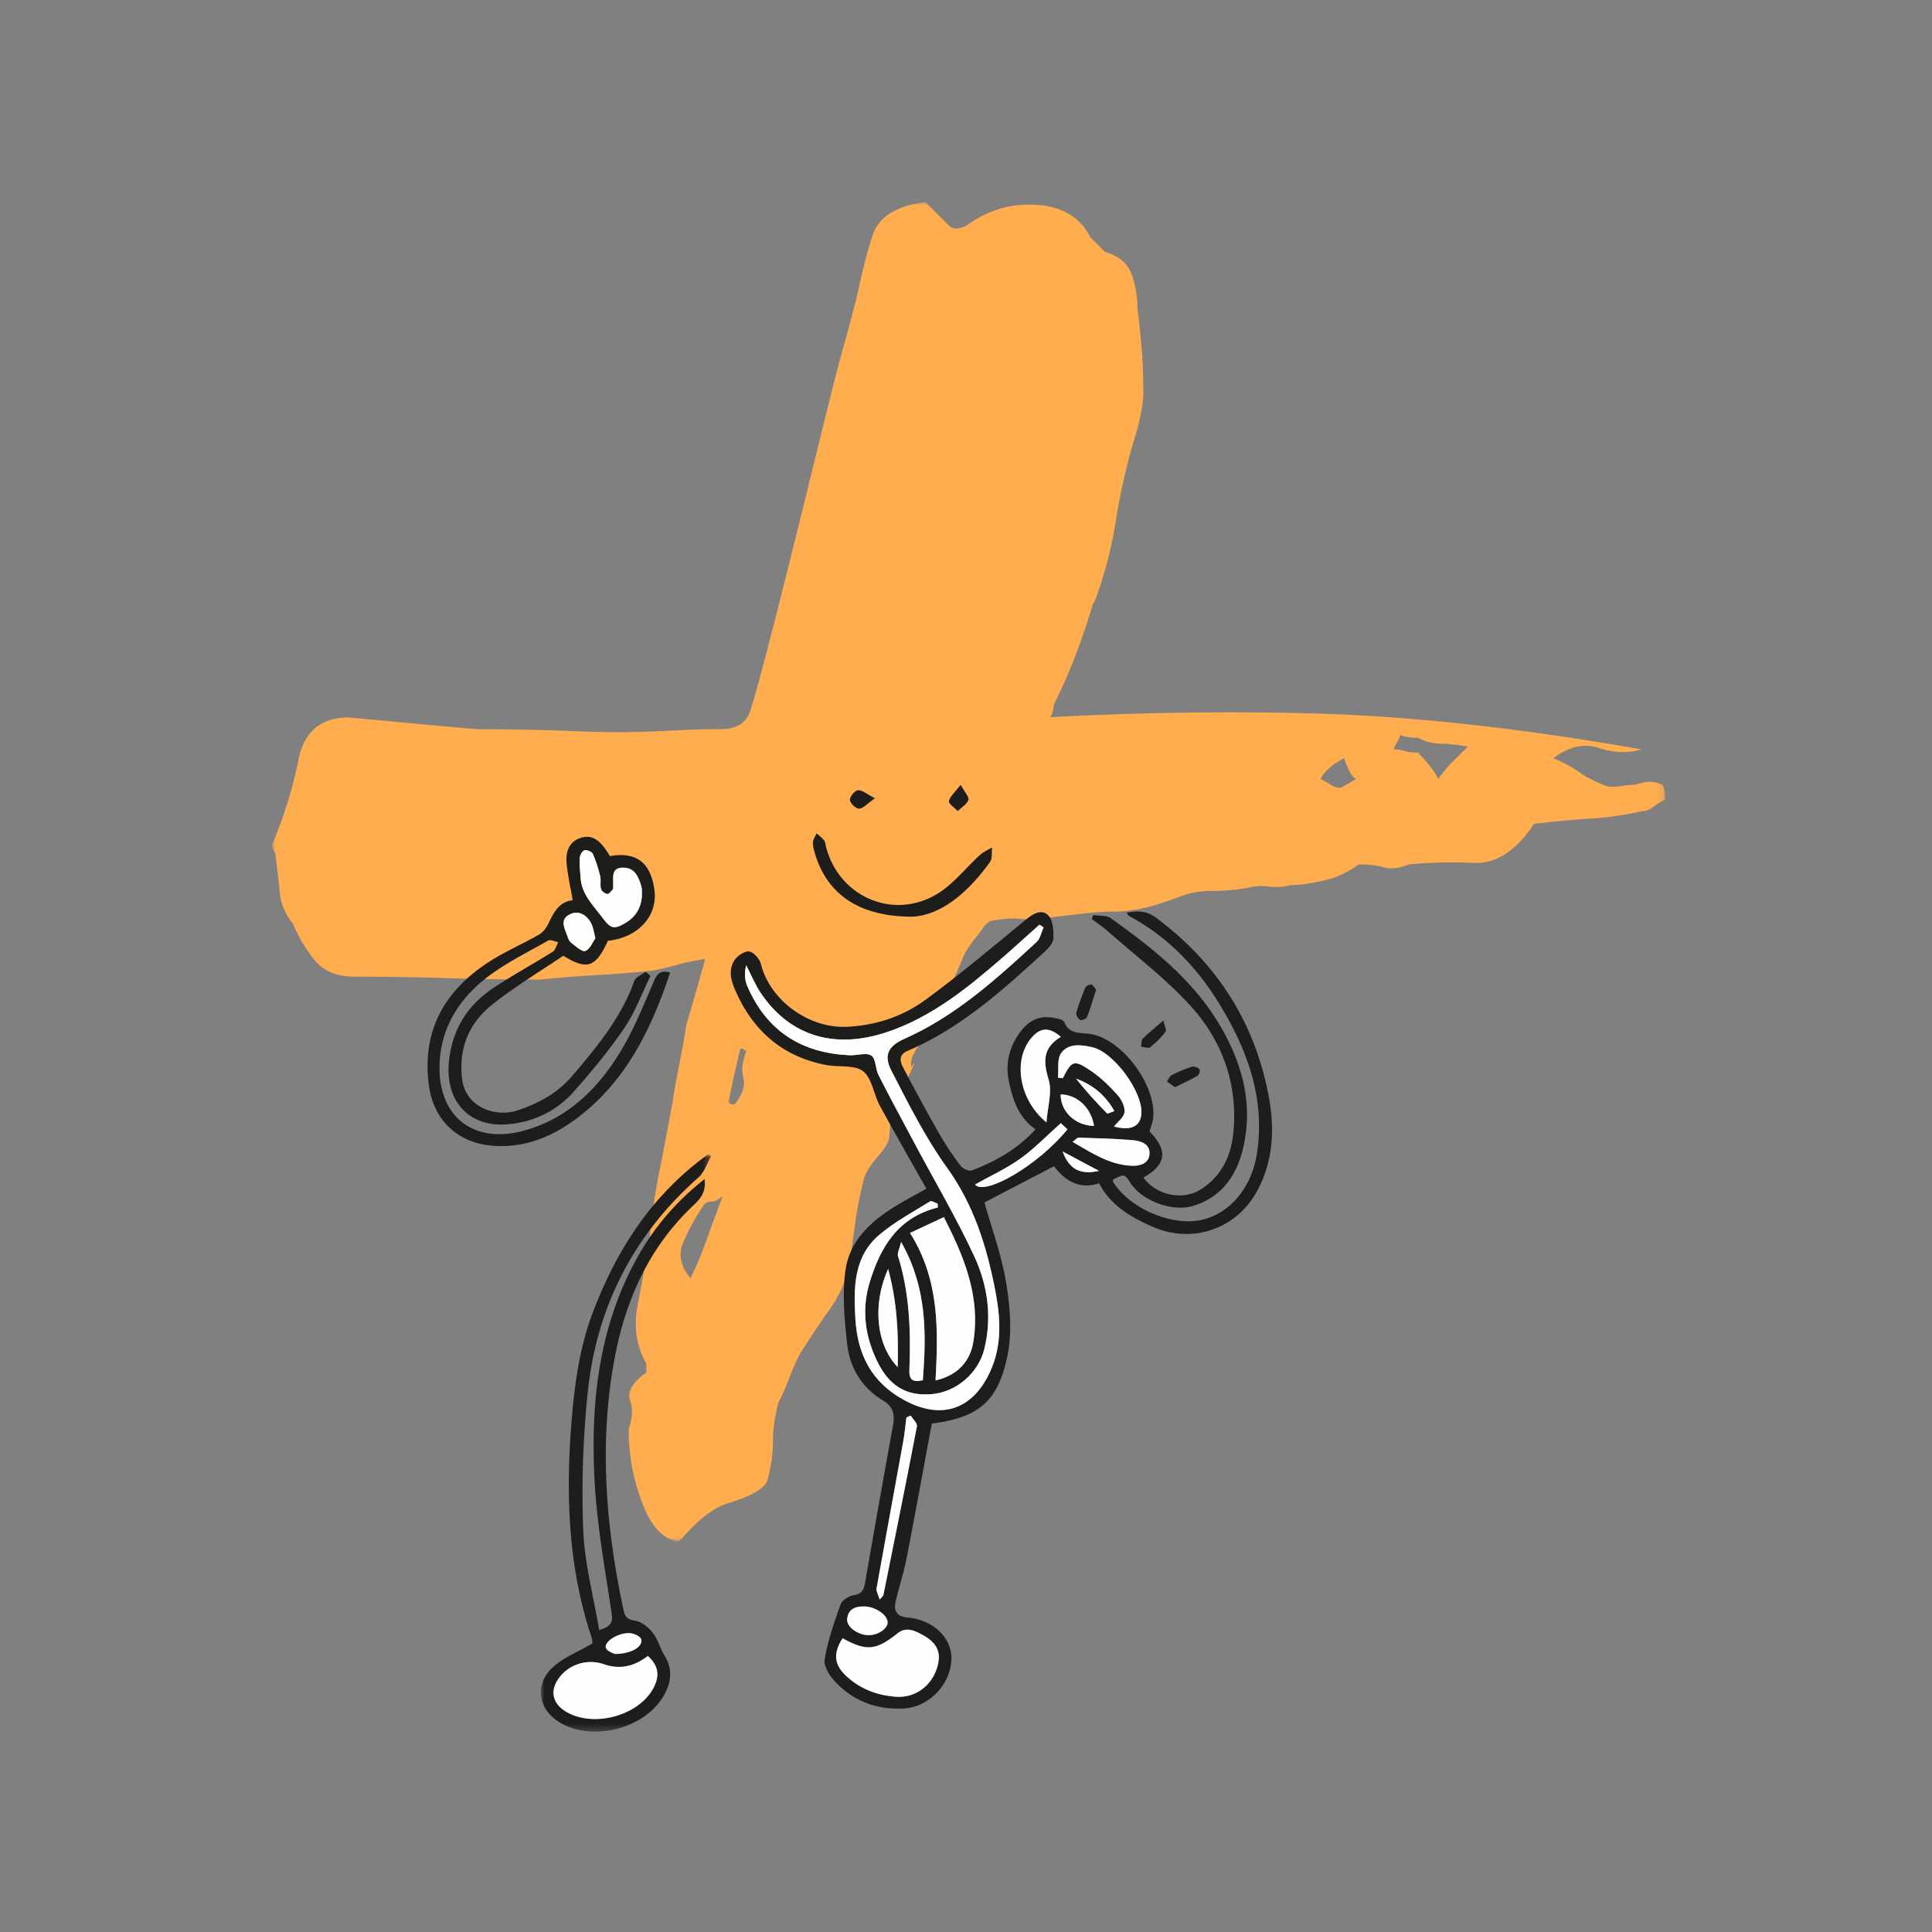 <svg width="280" height="280" viewBox="0 0 280 280" xmlns="http://www.w3.org/2000/svg" xmlns:xlink="http://www.w3.org/1999/xlink">
    <rect x="0" y="0" width="280" height="280" fill="#808080" stroke="none"/>
    <defs>
        <path id="85yr7ctfua" d="M0 0h201.877v194.164H0z"/>
        <path id="h5xlsq7src" d="M0 0h24.7v83.674H0z"/>
    </defs>
    <g fill="none" fill-rule="evenodd">
        <g transform="translate(39.455 29.273)">
            <mask id="zhjjnl4cib" fill="#fff">
                <use xlink:href="#85yr7ctfua"/>
            </mask>
            <path d="M201.447 84.458c-1.138-.56-2.42-.56-3.842.002-.569 0-1.35.074-2.34.212-1.007.153-1.788.074-2.356-.211-1.43-.56-2.632-1.21-3.625-1.923-1.007-.7-2.21-1.342-3.625-1.917 2.267-1.707 4.476-2.203 6.606-1.497 2.138.714 4.2.786 6.198.21-14.52-2.555-27.892-4.183-40.128-4.893-12.236-.703-30.196-.631-45.56.228.285-.562.423-.985.423-1.277 0-.284.138-.708.43-1.283 2.237-4.493 3.934-9.277 5.391-14.075-.299 1.261 2.14-4.8 3.19-11.516a93.543 93.543 0 0 1 3.188-13.658c.567-2.275.852-3.982.851-5.127a82.77 82.77 0 0 0-.214-6.19 166.444 166.444 0 0 0-.644-6.191c0-1.706-.285-3.34-.854-4.906-.57-1.56-1.853-2.632-3.837-3.2l-2.138-2.136c-1.43-2.843-3.99-4.403-7.686-4.694-3.705-.274-7.117.718-10.244 2.994-1.138.576-1.998.576-2.56.001L94.651 0c-4.267.571-6.825 2.206-7.677 4.91a79.712 79.712 0 0 0-2.126 8.321 335.532 335.532 0 0 1-1.923 7.264 322.094 322.094 0 0 0-1.922 7.256c-2.818 11.34-9.794 40.225-11.76 46.081-.576 1.713-1.997 2.567-4.272 2.569-2.283 0-4.696.075-7.248.213-2.567.147-5.097.214-7.371.214-4.267.003-4.202-.063-8.32-.207a362.16 362.16 0 0 0-12.164-.208 828.253 828.253 0 0 1-9.604-.85c-2.99-.282-6.051-.566-9.172-.856-3.989 0-6.41 2-7.261 5.981A61.863 61.863 0 0 1 0 93.063c0 .583.139 1.006.43 1.29.271 1.991.484 3.836.637 5.542.138 1.713.781 3.281 1.926 4.702.847 1.99 1.912 3.777 3.196 5.33 1.284 1.567 3.202 2.347 5.762 2.346a427.41 427.41 0 0 1 13.445.213c4.413.137 8.889.208 13.446.207 2.845-.285 5.55-.498 8.109-.644 2.567-.148 5.264-.36 8.115-.646a44.658 44.658 0 0 0 3.625-.854c.991-.285 2.348-.562 4.053-.855a344.05 344.05 0 0 1-2.555 8.963c-.074.248-.14.496-.204.744-.524 3.682-1.428 7.285-1.951 10.967a624.259 624.259 0 0 1-1.914 10.034 92.82 92.82 0 0 0-1.49 10.457c-.568 3.13-1.136 6.184-1.704 9.174-.567 2.99-.143 5.762 1.286 8.32l.001 1.29c-1.998 1.423-2.77 2.772-2.347 4.055.424 1.277.351 2.634-.21 4.055.001 3.129.425 6.044 1.28 8.75.86 2.712 2.27 7.087 5.981 7.66.854-.86 3.761-4.529 7.034-5.536 3.268-.985 5.192-2.058 5.76-3.195.568-1.991.86-3.909.859-5.768 0-1.846.268-3.77.843-5.768a33.216 33.216 0 0 0 1.501-3.414c.424-1.13.919-2.268 1.487-3.413a127.356 127.356 0 0 1 4.27-6.403c1.414-1.985 2.413-4.122 2.98-6.405.284-2.274.568-4.411.852-6.41.276-1.982.712-4.12 1.28-6.395.284-.852.853-1.779 1.706-2.778.852-.992 1.421-1.773 1.705-2.348.445-.884.188-2.743.597-3.836 1.769-4.77 4.262-9.394 2.848-7.097-.256-1.042.364-2.085.947-2.99 2.61-4.12 4.7-8.504 6.573-13.003.669-1.627 1.748-2.567 2.703-3.99.569-.853 1.138-1.283 1.707-1.284 1.421-.278 2.77-.358 4.053-.213s2.626.065 4.054-.212c2.275-.285 4.127-.498 5.557-.652a39.847 39.847 0 0 1 3.836-.213c1.128 0 2.413-.138 3.834-.423 1.422-.285 3.274-.854 5.556-1.716 1.421-.563 2.99-.854 4.688-.855a30.2 30.2 0 0 0 5.126-.425c1.13-.284 2.202-.358 3.202-.213.991.146 2.063.073 3.2-.212 1.415 0 3.267-.286 5.549-.862 1.131-.278 2.56-.993 4.265-2.132 1.415 0 2.633.145 3.632.423.991.291 2.202.145 3.623-.425a68.44 68.44 0 0 1 9.393-.214c3.127.144 5.97-1.636 8.529-5.342 0-.276.43-.43 1.283-.43 2.275-.278 4.623-.498 7.044-.644 2.413-.14 4.906-.498 7.472-1.068.563 0 1.132-.211 1.7-.641a10.554 10.554 0 0 1 1.712-1.066c0-1.137-.145-1.853-.43-2.137zM62.95 150.426c-.714 1.999-1.486 3.844-2.34 5.55-1.428-1.706-1.78-3.419-1.072-5.118.714-1.713 1.64-3.42 2.776-5.134.276-.562.707-.847 1.275-.847.569 0 1.138-.285 1.705-.854-.843 2.284-1.638 4.413-2.344 6.403zm5.335-23.481c.28 1.137-.151 2.42-1.28 3.843-.578 0-.854-.145-.854-.422a150.85 150.85 0 0 1 1.703-7.686c.277 0 .569.145.846.422-.569 1.43-.714 2.706-.415 3.843zm86.641-42.046c-.575 0-1.071-.139-1.494-.423a14.715 14.715 0 0 0-1.495-.852c.567-1.13 1.705-2.137 3.418-2.991.57 1.705 1.132 2.704 1.7 2.988l-2.129 1.278zm16.005-3.631a15.864 15.864 0 0 0-1.925 2.35c-.568-1.131-1.56-2.414-2.983-3.836h-.43c-.577 0-1.065-.072-1.494-.217a4.816 4.816 0 0 0-1.49-.22c0-.275.14-.633.425-1.063.283-.424.428-.78.428-1.073.563.291 1.422.438 2.56.437 1.13.568 2.195.852 3.202.852.992 0 2.347.138 4.054.422l-2.347 2.348z" fill="#FFAD4F" mask="url(#zhjjnl4cib)"/>
        </g>
        <path d="M166.596 163.991c2.72 2.73 2.432 4.788-.886 6.668 1.878 2.608 5.74 3.39 8.378 1.681 3.025-1.958 4.37-4.909 4.676-8.353.629-7.075-1.7-13.312-6.398-18.403-3.583-3.88-7.853-7.129-11.835-10.638-.724-.637-1.535-1.177-2.305-1.762l.209-.566c.859.14 1.913.006 2.548.459 6.147 4.369 12.032 9.036 15.917 15.701 3.117 5.348 4.672 11.055 3.348 17.228-.882 4.112-2.997 7.407-7.296 8.749-3.007.938-7.45-.705-9.122-3.316-.834-1.3-.878-1.31-2.498-.506-.01.118-.068.267-.017.35 2.33 3.791 8.358 6.426 12.673 5.546 4.196-.855 7.42-4.68 8.182-9.673 1.19-7.781-1.285-14.694-5.171-21.203-3.29-5.511-7.583-10.093-13.318-13.177-.135-.072-.214-.25-.408-.483 1.617-.364 2.934-.277 4.27.717 8.827 6.563 14.37 15.217 16.35 26.01.856 4.658.635 9.356-1.756 13.68-3.036 5.486-9.39 7.608-15.132 5.074-3.13-1.381-6.022-3.052-7.711-6.276-2.955.939-4.959-.423-6.544-2.478l-10.075 5.248c1.032 3.694 2.469 7.582 3.133 11.599.572 3.455.897 7.186.208 10.566-1.384 6.79-4.29 9.02-10.97 9.88-1.21 6.487-2.383 12.974-3.643 19.444-.403 2.073-1.047 4.098-1.56 6.15-.365 1.46-.009 2.362 1.712 2.52 3.695.34 6.379 2.924 6.33 5.948-.062 3.675-3.185 6.996-6.819 7.222-3.83.238-7.186-.964-9.856-3.686-.861-.88-1.86-2.347-1.698-3.37.433-2.733 1.376-5.403 2.32-8.024.222-.613 1.207-1.22 1.919-1.33 1.32-.206 1.484-.99 1.666-2.042a2904.963 2904.963 0 0 1 3.984-22.449c.29-1.59.175-2.765-1.454-3.743-3.003-1.805-4.774-4.691-5.162-8.106-.4-3.518-.726-7.153-.272-10.63.604-4.602 3.993-7.48 7.829-9.747 1.28-.756 2.593-1.455 3.916-2.195-2.32-4.123-4.597-8.067-6.764-12.071-.885-1.636-1.11-3.945-2.408-4.949-1.25-.966-3.512-.564-5.303-.9-6.19-1.16-10.458-4.77-13.046-10.444-.686-1.503-1.274-3.12-.352-4.65.412-.684 1.464-1.43 2.153-1.367.646.06 1.55 1.063 1.733 1.802 1.31 5.26 6.914 9.38 12.494 9.113 4.181-.2 8.06-1.492 11.358-3.907 4.983-3.65 9.714-7.65 14.493-11.572 1.071-.88 2.317-1.652 3.297-.673.7.697.79 2.226.746 3.367-.025.675-.74 1.428-1.317 1.959-6.035 5.555-12.14 11.03-19.81 14.318-1.392.598-1.074 1.586-.612 2.468 1.676 3.198 3.4 6.375 5.193 9.511a45.069 45.069 0 0 0 3.102 4.679c.314.416 1.207.826 1.62.67 3.474-1.312 6.656-3.123 9.244-5.957-2.475-1.727-3.315-4.3-3.874-6.995-.448-2.163-.086-4.254 1.024-6.153 1.17-2 2.749-3.45 5.314-3.036.599.096 1.523.252 1.684.636.79 1.885 2.403 1.482 3.878 1.74 4.632.81 9.547 7.537 9.016 12.213-.068.605-.32 1.187-.525 1.914m-30.68 11.01c-.007-.187-.016-.374-.024-.56-.374-.123-.887-.465-1.102-.332-2.48 1.55-5.103 2.947-7.322 4.819-3.763 3.175-3.762 7.641-3.507 12.112.297 5.235 2.304 9.295 7.132 11.903 5.26 2.842 9.776 1.42 12.335-4 1.912-4.05 1.56-8.156.738-12.29-1.232-6.205-3.085-12.092-6.897-17.393-3.146-4.377-5.6-9.28-8.086-14.091-1.17-2.266-.443-3.583 1.921-4.633 7.399-3.289 13.29-8.625 19.133-14.02.532-.492.681-1.397 1.007-2.11l-.6-.402c-1.836 1.641-3.65 3.308-5.513 4.918-5.026 4.345-10.173 8.516-16.608 10.666-7.564 2.525-13.988.584-18.202-5.571-.873-1.274-1.459-2.745-2.178-4.126-.256 1.05-.235 2.087.141 2.97 2.795 6.54 7.87 9.786 14.907 10.07 1.053.043 2.378-.429 3.091.055.675.457.583 1.923 1.046 2.833 1.7 3.34 3.484 6.636 5.246 9.943 2.903 5.443 6.053 10.772 8.642 16.362 1.933 4.172 2.565 8.754 1.44 13.36-.865 3.548-4.092 6.259-7.6 6.56-3.724.32-6.225-1.173-8-4.915-1.72-3.626-2.194-7.403-1.007-11.298 1.563-5.131 4.114-9.404 9.868-10.83m-4.032 3.685c4.305 6.845 4.081 14.073 3.7 21.378 3.179-.73 5.027-2.734 5.486-5.633 1.034-6.519-1.331-12.298-4.284-18.035l-4.902 2.29m-9.74 58.752c-1.345 2.072-1.247 3.719.334 5.278 2.042 2.012 4.598 2.987 7.39 3.19 3.106.228 5.657-1.981 6.17-5.079.303-1.83-.694-2.973-2.124-3.775-1.176-.66-2.49-1.383-3.792-.345-3.122 2.488-4.5 2.659-7.977.73m31.179-81.257.705.084c1.321-2.582 1.593-2.736 4.078-1.067 1.425.958 2.69 2.21 3.843 3.492.583.645 1.11 1.694 1.021 2.49-.084.754-1.003 1.417-1.526 2.083 2.519.687 3.962-.038 3.976-2.1.022-3.178-4.07-8.702-7.127-9.393-1.576-.356-3.476-.617-4.516.872-.603.864-.332 2.34-.454 3.54m-21.339 48.969c-.207.094-.415.188-.622.284-.153 1.167-.258 2.344-.467 3.501-1.283 7.09-2.599 14.172-3.859 21.265-.075.418.24.907.453 1.629.39-.467.517-.551.538-.657 1.642-8.15 3.296-16.297 4.86-24.462.085-.445-.584-1.037-.903-1.56m21.755-54.879c-1.69-1.49-3.018-1.36-4.313.205-2.637 3.184-1.758 8.93 2.235 12.19.163-2.263.851-4.402.317-6.17-.793-2.62-.886-4.62 1.761-6.225m-19.992 49.761c.503-6.724.635-13.374-3.152-20.045-.235 1.018-.585 1.62-.445 2.068 1.683 5.393 1.859 10.926 1.64 16.497-.054 1.329.418 1.856 1.957 1.48m21.69-34.545c2.858 1.648 5.399 3.35 8.633 3.465 1.243.045 2.413-.37 2.52-1.673.122-1.507-1.274-1.93-2.431-2.034-2.604-.234-5.226-.28-7.841-.37-.185-.007-.378.253-.881.612m-25.338 32.64c.137-4.876-.09-9.445-1.383-14.23-2.315 5.084-1.754 11.006 1.383 14.23m23.64-35.351c-2.13 1.894-3.866 3.719-5.882 5.15-2.047 1.453-4.37 2.518-6.551 3.741 1.38 1.707 9.123-2.741 13.397-7.994l-.964-.897m-28.394 70.047c-1.316-.03-2.414.338-2.54 1.847-.092 1.106 1.486 2.245 3.01 2.312 1.389.061 2.882-.929 2.845-1.889-.04-1.052-1.745-2.218-3.315-2.27m33.209-69.645c-.43-2.674-2.448-4.528-4.84-4.565-.017 2.467 2.102 4.527 4.84 4.565m2.949-2.147c-1.354-2.418-3.222-3.845-5.556-4.716 1.395 1.794 2.92 3.44 4.49 5.044.09.094.536-.158 1.066-.328m-2.229 8.656-5.28-2.81c.955 2.578 2.551 3.44 5.28 2.81M97.124 140.942c-2.768 8.32-6.494 15.944-13.721 21.275-3.607 2.66-7.63 4.242-12.24 3.808-4.886-.461-8.287-3.72-8.978-8.56-1.103-7.721 1.976-13.55 8.249-17.78 2.418-1.629 5.152-2.785 7.694-4.241.552-.317 1.024-.932 1.314-1.518.788-1.592 1.487-3.216 3.563-3.458-.302-1.727-.68-3.407-.87-5.107-.192-1.73.195-3.373 2.086-3.947 1.82-.552 2.89.691 3.792 2.05.136.206.265.417.387.609 3.803-.667 5.885.913 6.437 4.862.539 3.84-2.405 6.968-6.736 7.41-1.758 3.859-3.022 4.313-6.46 2.163-3.393 2.303-7.005 4.46-10.27 7.055-3.353 2.665-4.912 6.255-4.412 10.737.47 4.196 4.85 5.684 8.033 4.629 3.07-1.017 5.807-2.491 7.962-5.023 3.576-4.202 7.08-8.417 8.97-13.73.202-.571 1.084-.902 1.65-1.344l.697.601c-1.246 2.54-2.227 5.261-3.803 7.578-2.208 3.248-4.741 6.299-7.353 9.24-2.492 2.807-5.852 4.382-9.536 4.689-5.545.463-8.982-3.265-8.535-8.815.377-4.675 2.564-8.335 6.417-10.91 2.806-1.877 5.793-3.485 8.653-5.285.397-.249.532-.917.788-1.39-.494-.088-1.126-.418-1.46-.226-4.328 2.483-8.965 4.541-12.215 8.57-2.24 2.775-3.434 5.958-3.523 9.491-.189 7.502 4.954 11.469 12.192 9.495 6.374-1.74 10.74-6.056 14.025-11.465 1.93-3.178 3.338-6.687 4.812-10.12.473-1.103.89-1.728 2.391-1.343m-4.094-11.294c-.022-.414.032-.81-.073-1.157-.4-1.35-.913-2.718-2.607-2.742-1.902-.025-1.397 1.498-1.48 2.604-.015.187.034.432-.066.547-.231.272-.571.703-.799.664-.345-.059-.82-.409-.905-.727-.159-.586.028-1.261-.117-1.855-.273-1.11-.608-2.222-1.08-3.26-.138-.307-.904-.6-1.227-.48-.332.123-.64.75-.663 1.173-.055.924.076 1.859.133 2.789.147 2.384 1.75 3.921 3.087 5.69 1.21 1.603 1.633 1.923 3.397.876 1.58-.94 2.36-2.333 2.4-4.122m-6.747 6.338c-.161-.712-.231-1.076-.327-1.433-.438-1.643-1.834-2.653-3.113-2.149-1.865.737-1.014 2.08-.61 3.279.116.345.282.748.554.952.653.487 1.558 1.357 2.041 1.182.679-.244 1.066-1.294 1.455-1.831" fill="#1D1D1B"/>
        <g transform="translate(78.383 167.287)">
            <mask id="a90z6fwdsd" fill="#fff">
                <use xlink:href="#h5xlsq7src"/>
            </mask>
            <path d="M8.457 68.945c1.818-.53 1.99-1.172 1.789-2.511-.973-6.473-2.154-12.957-2.477-19.475-.559-11.284.69-22.355 6.461-32.437 2.415-4.217 5.552-7.82 9.5-10.923.244 1.76-.506 2.76-1.604 3.792-6.638 6.249-10.052 14.165-11.586 23-2.078 11.949-1.085 23.775 1.416 35.552.238 1.12.55 1.47 1.72 1.657.932.15 1.93.958 2.549 1.748.758.973 1.066 2.282 1.723 3.353 1.193 1.942.952 3.805-.085 5.67-2.703 4.864-10.396 6.861-15.16 3.949-3.062-1.87-3.68-5.404-1.038-7.906 1.51-1.432 3.62-2.234 5.787-3.513.006.074.05-.43-.096-.87-3.363-10.09-3.758-20.44-2.933-30.942.431-5.502 1.131-10.921 3.09-16.105C10.985 13.794 16.146 5.82 24.246 0l.454.255c-.608 1.047-.997 2.345-1.86 3.105C13.45 11.638 8.11 22.067 6.805 34.403a140.98 140.98 0 0 0-.663 20.034c.181 4.803 1.486 9.565 2.315 14.508m7.075 3.777c-1.981 1.537-4.075 2.005-6.391 1.193-2.477-.868-5.287.1-6.683 2.296-1.044 1.64-.7 3.278.917 4.387 3.87 2.65 10.747.928 12.96-3.215.912-1.705.82-3.203-.803-4.66m-4.78-.29c2.402-.021 4.082-1.053 3.82-2.129-.102-.419-1.054-.85-1.644-.887-1.645-.104-3.774 1.235-3.47 2.13.177.524 1.13.783 1.294.885" fill="#1D1D1B" mask="url(#a90z6fwdsd)"/>
        </g>
        <path d="M132.185 132.851c-7.913-.006-12.463-3.436-14.138-9.367-.135-.475-.272-.988-.221-1.463.045-.431.346-.836.534-1.25.365.338.775.642 1.078 1.03.177.227.191.584.267.886 1.813 7.201 9.626 10.718 16.048 6.91 2.393-1.418 4.2-3.816 6.313-5.724.49-.441 1.14-.707 1.714-1.055-.086.707.065 1.582-.297 2.093-3.2 4.488-7.179 7.773-11.298 7.94M158.855 143.444c-.447 1.388-.817 2.697-1.315 3.954-.1.253-.798.53-1.018.414-.292-.154-.607-.746-.526-1.043.348-1.242.802-2.46 1.306-3.65.1-.238.62-.47.888-.415.26.051.445.476.665.74M170.302 157.562l-1.183-.822c.234-.324.4-.786.718-.946.943-.475 1.93-.888 2.938-1.201.308-.096.812.13 1.081.37.109.098-.066.803-.286.932-1.013.593-2.087 1.079-3.268 1.667M139.235 113.733c.582 1.087 1.254 1.786 1.109 2.197-.226.642-1.006 1.087-1.552 1.615-.452-.486-1.341-1.065-1.261-1.437.15-.695.86-1.27 1.704-2.375M168.607 147.895c.172.8.493 1.408.318 1.63a13.098 13.098 0 0 1-2.233 2.248c-.261.204-.87-.037-1.32-.074.072-.397.01-.93.244-1.167.824-.83 1.749-1.56 2.991-2.637M126.803 115.69c-1.103.771-1.676 1.464-2.287 1.502-.452.027-1.302-.777-1.336-1.254-.034-.47.707-1.365 1.168-1.406.6-.054 1.257.55 2.455 1.158" fill="#1D1D1B"/>
        <path d="M135.917 175.002c-5.754 1.425-8.305 5.698-9.868 10.83-1.187 3.894-.714 7.67 1.007 11.297 1.775 3.742 4.276 5.235 8 4.914 3.508-.301 6.736-3.01 7.601-6.558 1.124-4.608.493-9.19-1.44-13.362-2.59-5.589-5.74-10.918-8.642-16.362-1.763-3.307-3.548-6.602-5.247-9.942-.463-.91-.371-2.376-1.046-2.833-.713-.483-2.037-.011-3.091-.055-7.037-.285-12.112-3.529-14.906-10.07-.378-.884-.398-1.921-.142-2.97.72 1.381 1.305 2.852 2.178 4.126 4.214 6.155 10.639 8.096 18.202 5.57 6.435-2.149 11.582-6.32 16.608-10.664 1.862-1.612 3.677-3.278 5.514-4.918l.6.4c-.328.713-.476 1.62-1.008 2.11-5.843 5.396-11.734 10.732-19.132 14.02-2.366 1.051-3.092 2.368-1.922 4.634 2.485 4.812 4.94 9.715 8.087 14.092 3.811 5.3 5.665 11.187 6.897 17.39.822 4.136 1.173 8.242-.739 12.292-2.56 5.42-7.075 6.842-12.335 4-4.829-2.608-6.834-6.668-7.132-11.902-.255-4.471-.256-8.939 3.507-12.113 2.219-1.872 4.842-3.27 7.322-4.818.215-.134.728.208 1.103.33.007.188.015.375.024.562" fill="#FEFEFE"/>
        <path d="m131.885 178.687 4.902-2.29c2.953 5.735 5.318 11.514 4.284 18.033-.46 2.9-2.307 4.903-5.485 5.633.38-7.304.604-14.532-3.701-21.376M122.11 237.431c3.478 1.93 4.856 1.76 7.978-.728 1.302-1.038 2.615-.313 3.791.346 1.43.803 2.427 1.946 2.123 3.776-.513 3.098-3.064 5.306-6.171 5.079-2.791-.205-5.348-1.181-7.388-3.195-1.581-1.559-1.678-3.206-.333-5.278M153.325 156.18c.123-1.2-.149-2.674.455-3.538 1.04-1.49 2.94-1.23 4.515-.873 3.057.692 7.15 6.215 7.128 9.393-.016 2.061-1.458 2.787-3.978 2.1.523-.666 1.444-1.328 1.528-2.083.087-.795-.44-1.844-1.021-2.49-1.156-1.283-2.42-2.534-3.844-3.491-2.484-1.67-2.758-1.516-4.079 1.067l-.704-.085M131.986 205.15c.318.523.988 1.115.902 1.56-1.563 8.165-3.216 16.313-4.859 24.462-.02.106-.149.19-.537.657-.213-.722-.528-1.21-.454-1.63 1.26-7.092 2.577-14.175 3.859-21.264.21-1.157.314-2.334.467-3.501.207-.096.415-.19.622-.284M153.74 150.27c-2.646 1.606-2.553 3.605-1.76 6.226.534 1.768-.155 3.907-.317 6.17-3.992-3.26-4.872-9.006-2.235-12.19 1.295-1.564 2.623-1.695 4.313-.205" fill="#FEFEFE"/>
        <path d="M133.749 200.032c-1.539.375-2.01-.152-1.957-1.48.218-5.571.043-11.105-1.64-16.496-.14-.45.21-1.052.444-2.07 3.788 6.672 3.656 13.322 3.153 20.046M155.439 165.487c.502-.36.696-.618.88-.612 2.616.09 5.238.136 7.842.37 1.158.105 2.554.526 2.43 2.033-.105 1.304-1.276 1.72-2.52 1.675-3.234-.115-5.774-1.819-8.632-3.466M130.102 198.127c-3.138-3.224-3.699-9.146-1.384-14.23 1.293 4.785 1.519 9.354 1.384 14.23M153.742 162.775c.28.263.632.59.963.898-4.274 5.252-12.018 9.7-13.397 7.995 2.18-1.224 4.503-2.288 6.551-3.742 2.016-1.432 3.752-3.257 5.883-5.15M125.314 232.817c1.57.054 3.274 1.22 3.314 2.272.035.96-1.457 1.95-2.847 1.887-1.524-.067-3.102-1.207-3.009-2.312.127-1.508 1.224-1.877 2.542-1.847M158.556 163.178c-2.737-.039-4.857-2.098-4.84-4.566 2.393.037 4.41 1.892 4.84 4.566M161.505 161.03c-.529.171-.974.423-1.067.33-1.57-1.604-3.094-3.251-4.489-5.046 2.336.872 4.201 2.299 5.556 4.717M159.277 169.687c-2.73.63-4.326-.232-5.28-2.81l5.28 2.81M93.03 129.647c-.04 1.79-.82 3.184-2.4 4.122-1.764 1.048-2.187.727-3.397-.875-1.337-1.77-2.94-3.307-3.087-5.69-.057-.93-.188-1.865-.133-2.79.024-.423.33-1.05.663-1.173.323-.12 1.09.173 1.228.48.47 1.039.806 2.151 1.08 3.262.144.592-.043 1.27.116 1.855.087.316.56.666.905.726.228.038.568-.393.8-.663.099-.117.05-.361.064-.547.084-1.107-.42-2.63 1.48-2.604 1.695.023 2.207 1.392 2.61 2.74.103.349.05.743.07 1.157M86.283 135.986c-.39.536-.776 1.586-1.455 1.832-.483.174-1.388-.695-2.041-1.183-.272-.203-.438-.607-.554-.952-.406-1.199-1.255-2.541.61-3.278 1.28-.506 2.675.505 3.113 2.148.096.358.166.72.327 1.433M93.88 239.993c1.62 1.458 1.712 2.956.801 4.66-2.214 4.143-9.094 5.861-12.961 3.21-1.618-1.108-1.96-2.748-.917-4.386 1.398-2.195 4.208-3.164 6.685-2.294 2.315.813 4.41.346 6.391-1.19M89.1 239.701c-.165-.103-1.118-.362-1.295-.884-.303-.896 1.826-2.235 3.472-2.13.59.037 1.54.469 1.642.886.262 1.077-1.417 2.108-3.82 2.128" fill="#FEFEFE"/>
        <path d="M0 0h280v280H0z"/>
    </g>
</svg>
